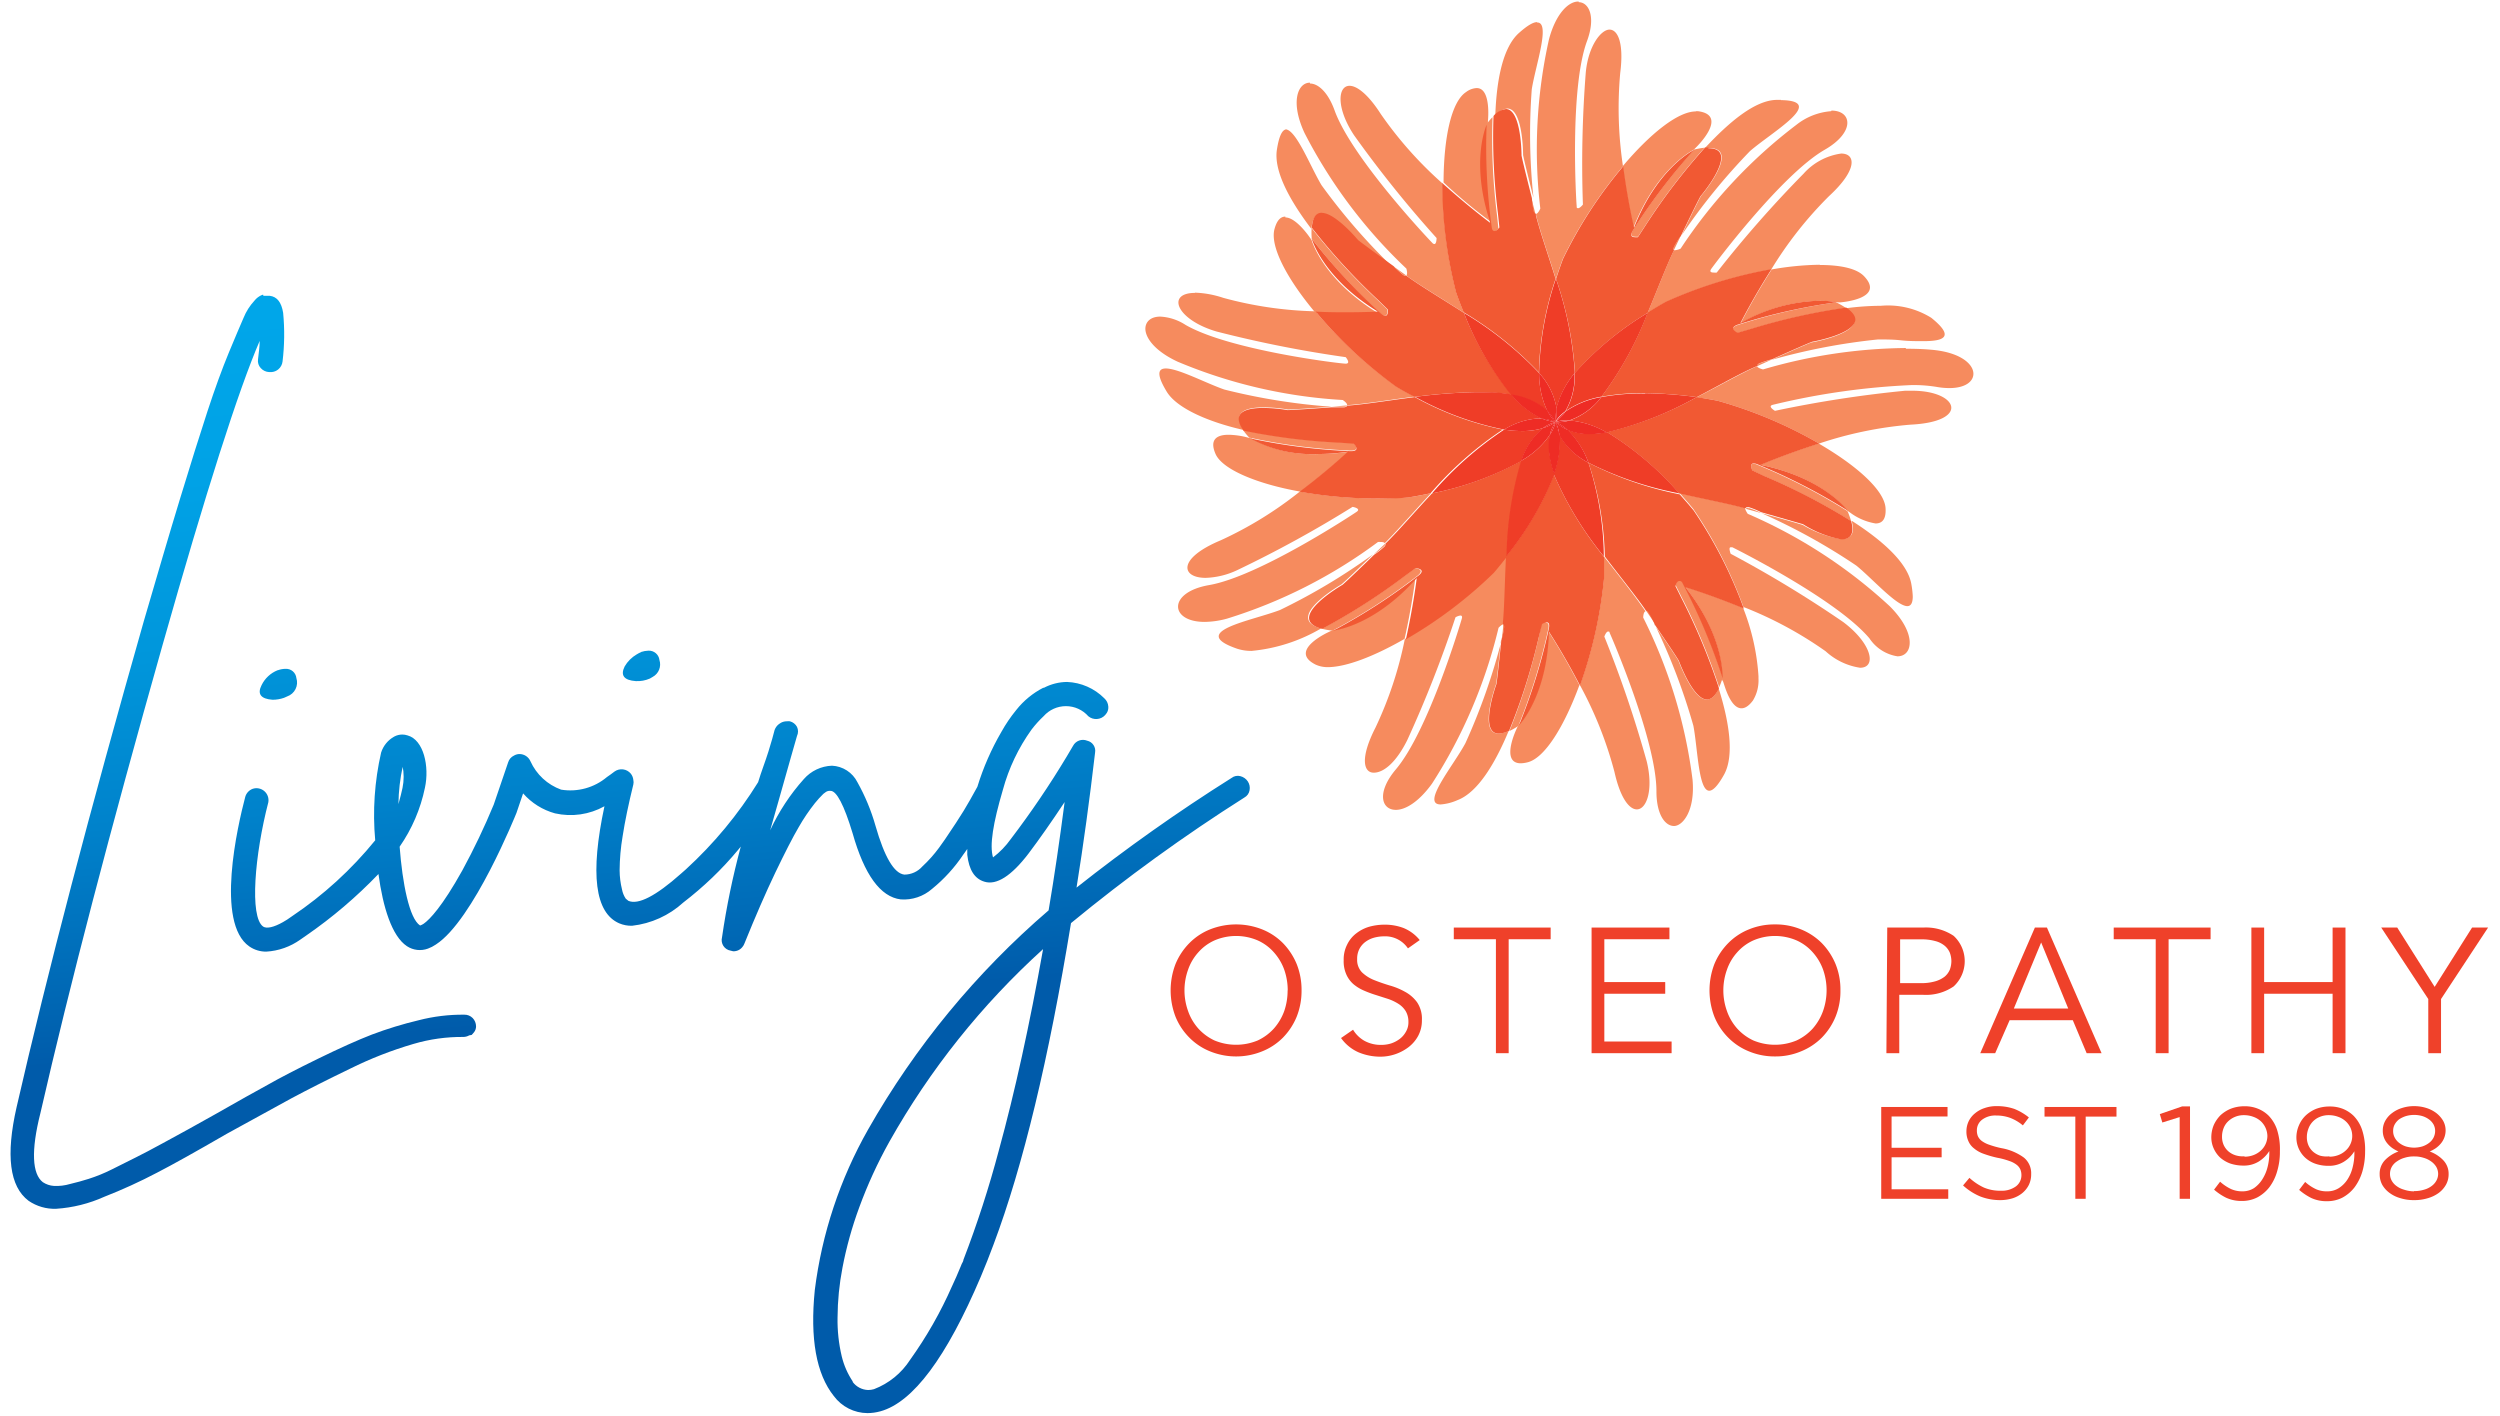 <svg xmlns="http://www.w3.org/2000/svg" xmlns:xlink="http://www.w3.org/1999/xlink" viewBox="0 0 207.75 117.66"><defs><style>.cls-1{fill:none;}.cls-2{clip-path:url(#clip-path);}.cls-3{fill:#f68b5e;}.cls-4{clip-path:url(#clip-path-3);}.cls-5{clip-path:url(#clip-path-4);}.cls-6{fill:#f15933;}.cls-7{clip-path:url(#clip-path-5);}.cls-8{fill:#ef3d27;}.cls-9{clip-path:url(#clip-path-7);}.cls-10{fill:#ee2c25;}.cls-11{clip-path:url(#clip-path-9);}.cls-12{clip-path:url(#clip-path-10);}.cls-13{fill:#ee2424;}.cls-14{clip-path:url(#clip-path-11);}.cls-15{clip-path:url(#clip-path-12);}.cls-16{clip-path:url(#clip-path-13);}.cls-17{clip-path:url(#clip-path-15);}.cls-18{fill:#ed2024;}.cls-19{clip-path:url(#clip-path-17);}.cls-20{clip-path:url(#clip-path-18);}.cls-21{fill:#ed1e24;}.cls-22{clip-path:url(#clip-path-19);}.cls-23{fill:url(#linear-gradient);}.cls-24{fill:#ef412a;}</style><clipPath id="clip-path"><polyline class="cls-1" points="119.88 35.08 143.03 35.08 143.03 0.13 119.88 0.13 119.88 35.08"/></clipPath><clipPath id="clip-path-3"><polyline class="cls-1" points="105.85 35.82 130.86 35.82 130.86 6.87 105.85 6.87 105.85 35.82"/></clipPath><clipPath id="clip-path-4"><polyline class="cls-1" points="105.85 35.82 130.86 35.82 130.86 6.87 105.85 6.87 105.85 35.82"/></clipPath><clipPath id="clip-path-5"><polyline class="cls-1" points="95.18 41.43 129.37 41.43 129.37 17.68 95.18 17.68 95.18 41.43"/></clipPath><clipPath id="clip-path-7"><polyline class="cls-1" points="97.95 55.47 129.63 55.47 129.63 32.59 97.95 32.59 97.95 55.47"/></clipPath><clipPath id="clip-path-9"><polyline class="cls-1" points="108.75 67.31 133.35 67.31 133.35 34.77 108.75 34.77 108.75 67.31"/></clipPath><clipPath id="clip-path-10"><polyline class="cls-1" points="108.75 67.31 133.34 67.31 133.34 34.77 108.75 34.77 108.75 67.31"/></clipPath><clipPath id="clip-path-11"><polyline class="cls-1" points="123.76 68.6 146.16 68.6 146.16 34.94 123.76 34.94 123.76 68.6"/></clipPath><clipPath id="clip-path-12"><polyline class="cls-1" points="123.76 68.6 146.16 68.6 146.16 34.94 123.76 34.94 123.76 68.6"/></clipPath><clipPath id="clip-path-13"><polyline class="cls-1" points="128.69 58.11 158.95 58.11 158.95 32.7 128.69 32.7 128.69 58.11"/></clipPath><clipPath id="clip-path-15"><polyline class="cls-1" points="129.26 44.82 164.02 44.82 164.02 21.98 129.26 21.98 129.26 44.82"/></clipPath><clipPath id="clip-path-17"><polyline class="cls-1" points="127.9 36.07 154.16 36.07 154.16 8.3 127.9 8.3 127.9 36.07"/></clipPath><clipPath id="clip-path-18"><polyline class="cls-1" points="127.9 36.07 154.16 36.07 154.16 8.3 127.9 8.3 127.9 36.07"/></clipPath><clipPath id="clip-path-19"><path class="cls-1" d="M70.87,114.81a6.48,6.48,0,0,1-.92-2.09,13,13,0,0,1-.35-3.23,22.56,22.56,0,0,1,.41-4.15,31.67,31.67,0,0,1,1.39-5,38,38,0,0,1,2.51-5.47,63.77,63.77,0,0,1,12.77-16Q85,88.33,83,95.61a88.38,88.38,0,0,1-2.94,9.08c0,.12-.09.23-.14.34l-.09.22c-.24.58-.47,1.12-.71,1.62A34.07,34.07,0,0,1,75.63,113a6.21,6.21,0,0,1-3,2.44,1.71,1.71,0,0,1-.49.07,1.67,1.67,0,0,1-1.29-.68M33.45,63.64a4.54,4.54,0,0,1,0,1.83c-.09.39-.19.84-.34,1.35a15.4,15.4,0,0,1,.37-3.18M86.7,57.15A6.88,6.88,0,0,0,84.45,59a12.41,12.41,0,0,0-1.23,1.81,21.7,21.7,0,0,0-2,4.57c-.43.79-.81,1.46-1.14,2s-.87,1.37-1.55,2.37c-.17.25-.33.47-.49.69A11,11,0,0,1,76.65,72a2,2,0,0,1-1.5.68c-.85-.1-1.65-1.45-2.4-4.07A16.78,16.78,0,0,0,71.25,65a2.49,2.49,0,0,0-2.11-1.37,3.26,3.26,0,0,0-2.34,1.11h0v0A17.18,17.18,0,0,0,64,69c.41-1.46,1-3.47,1.72-6.06l.51-1.78a.88.88,0,0,0,0-.76.94.94,0,0,0-.59-.46,1.26,1.26,0,0,0-.27,0,1,1,0,0,0-.47.12l-.17.11a1.07,1.07,0,0,0-.36.49c-.1.41-.27,1-.51,1.78S63.25,64.16,63,65a34.29,34.29,0,0,1-6,7.24l-.42.37c-2.08,1.85-3.54,2.6-4.36,2.25L52,74.68a2.06,2.06,0,0,1-.31-.76,6.81,6.81,0,0,1-.2-1.6,17.83,17.83,0,0,1,.25-2.83c.19-1.24.49-2.67.89-4.3a.81.81,0,0,0,0-.38,1,1,0,0,0-.21-.52,1,1,0,0,0-1.36-.17h0l0,0c-.21.16-.41.31-.62.45a4.73,4.73,0,0,1-3.81,1.05,4.46,4.46,0,0,1-2.55-2.36,1,1,0,0,0-.93-.6.94.94,0,0,0-.44.13.9.9,0,0,0-.48.55l-1.2,3.52a56.84,56.84,0,0,1-2.61,5.47c-1.67,3-2.71,4.08-3.21,4.43a1.18,1.18,0,0,1-.3.15c-.9-.58-1.47-3.51-1.7-6.55a13.29,13.29,0,0,0,2.1-4.89c.39-1.77-.1-4-1.45-4.36a1.36,1.36,0,0,0-.43-.07,1.41,1.41,0,0,0-.67.17,2.32,2.32,0,0,0-1.09,1.33,23.3,23.3,0,0,0-.49,7.29,31.55,31.55,0,0,1-6.9,6.3l-.42.29-.25.15-.1.06c-.76.43-1.35.56-1.64.37-1.15-.8-.7-6,.43-10.34A1,1,0,0,0,21,65.55a1,1,0,0,0-.62.67c-.64,2.42-2.49,10.48.34,12.43a2.42,2.42,0,0,0,1.41.43,5.41,5.41,0,0,0,2.83-1l.49-.34a38.94,38.94,0,0,0,6-5.11c.37,2.74,1.11,5.17,2.37,6a1.94,1.94,0,0,0,1.74.2,3,3,0,0,0,.66-.34c3.11-2,6.66-10.84,6.7-10.94l.55-1.62a5.45,5.45,0,0,0,2.65,1.66A5.81,5.81,0,0,0,50.23,67q-1.8,8.42,1.23,9.73a2.56,2.56,0,0,0,1.07.2A7.56,7.56,0,0,0,56.78,75a29.58,29.58,0,0,0,2.4-2.06,28,28,0,0,0,2.16-2.32l.22-.27A64.52,64.52,0,0,0,60,77.89.89.89,0,0,0,60.72,79l.2.05a.92.92,0,0,0,.77-.35.92.92,0,0,0,.17-.29q1.38-3.41,2.57-5.9c.8-1.66,1.44-2.92,1.94-3.77a15.73,15.73,0,0,1,1.35-2,8.9,8.9,0,0,1,.7-.77l.16-.12a.58.58,0,0,1,.44-.13c.5,0,1.12,1.17,1.83,3.52q1.47,5.19,4,5.5a3.56,3.56,0,0,0,2.6-.87A12.92,12.92,0,0,0,80.06,71l0,0h0l.11-.15c.07-.09.13-.19.21-.3,0,.17,0,.33,0,.48.14,1.26.61,2,1.43,2.24,1,.31,2.24-.48,3.66-2.34q1.38-1.83,3-4.28c-.41,3.15-.85,6.17-1.33,9a68.84,68.84,0,0,0-15,18.21v0a36.17,36.17,0,0,0-4.43,13.34q-.61,6.06,1.58,8.81a3.51,3.51,0,0,0,2.8,1.42,4.12,4.12,0,0,0,1.07-.15q4.07-1.12,8.35-11.2c.36-.85.71-1.74,1.06-2.68Q86.23,93.65,89,76.71a144,144,0,0,1,14.4-10.43.85.85,0,0,0,.44-.61h0v0a1,1,0,0,0-.15-.74,1.06,1.06,0,0,0-.61-.43.83.83,0,0,0-.74.15,146.43,146.43,0,0,0-12.88,9.11Q90.32,68.4,91,62.55a.86.86,0,0,0-.66-1,.93.93,0,0,0-1.17.43v0h0l-.52.88A75.06,75.06,0,0,1,84,69.72a7,7,0,0,1-1.48,1.53c-.3-1,0-2.83.82-5.62a15.59,15.59,0,0,1,2.38-5,9.08,9.08,0,0,1,1-1.11,2.48,2.48,0,0,1,3.72,0,1,1,0,0,0,.71.23,1,1,0,0,0,.69-.33l.13-.17a.85.85,0,0,0,.13-.54,1,1,0,0,0-.33-.68,4.63,4.63,0,0,0-3.1-1.36,4.22,4.22,0,0,0-1.93.49M23.06,55.7h0a2.53,2.53,0,0,0-1.32,1.23c-.38.74-.07,1.15.91,1.22a2.87,2.87,0,0,0,.95-.16l.27-.12a1.22,1.22,0,0,0,.76-1.52.86.86,0,0,0-.9-.77,1.89,1.89,0,0,0-.62.11M53.3,54.18a2.38,2.38,0,0,0-.39.2,2.75,2.75,0,0,0-1,1c-.37.74-.06,1.15.92,1.22A2.58,2.58,0,0,0,54,56.39l.24-.14a1.18,1.18,0,0,0,.56-1.4.88.88,0,0,0-.91-.78,2.2,2.2,0,0,0-.62.11M21.88,24.5H21.8a1.54,1.54,0,0,0-.66.49,4.7,4.7,0,0,0-.9,1.42c-.28.65-.7,1.62-1.24,2.93s-1.13,2.92-1.76,4.84-1.39,4.35-2.29,7.3-1.89,6.34-3,10.14Q5.21,75.29,1.38,92c-.91,4-.59,6.6,1,7.79a3.81,3.81,0,0,0,2.29.66,11.57,11.57,0,0,0,4-1,43.4,43.4,0,0,0,4.38-2q1.94-1,5.81-3.24l5.34-2.93c1.29-.69,2.92-1.52,4.89-2.47a32.07,32.07,0,0,1,5.27-2.06,14.2,14.2,0,0,1,4.15-.58,1,1,0,0,0,.48-.13L39.2,86l.2-.23a.79.79,0,0,0,.16-.48,1,1,0,0,0-.28-.69.94.94,0,0,0-.69-.28,14.57,14.57,0,0,0-3.79.46,32,32,0,0,0-3.89,1.19q-1.78.69-4.46,2t-4.17,2.16c-1,.54-2.45,1.36-4.35,2.44l-2.24,1.25L13.53,95c-.94.51-1.67.9-2.22,1.17l-2,1a13.39,13.39,0,0,1-1.93.79c-.51.16-1,.3-1.56.43a4,4,0,0,1-1.34.16,1.89,1.89,0,0,1-.92-.31c-.88-.68-1-2.59-.2-5.75Q7,76.59,13.5,53.63q5.43-19.16,8.08-25.3c0,.48-.08,1-.14,1.54a.87.87,0,0,0,.23.72,1,1,0,0,0,.69.33h.21a1,1,0,0,0,.55-.22,1,1,0,0,0,.36-.66A18.71,18.71,0,0,0,23.53,26c-.14-.88-.51-1.35-1.12-1.42a3.73,3.73,0,0,0-.41,0h-.12"/></clipPath><linearGradient id="linear-gradient" x1="-285.64" y1="160.41" x2="-284.64" y2="160.41" gradientTransform="matrix(0, -97.05, 97.05, 0, -15514.48, -27601.13)" gradientUnits="userSpaceOnUse"><stop offset="0" stop-color="#005baa"/><stop offset="0.37" stop-color="#005baa"/><stop offset="0.42" stop-color="#0066b3"/><stop offset="0.57" stop-color="#0082cb"/><stop offset="0.71" stop-color="#0096db"/><stop offset="0.86" stop-color="#00a2e6"/><stop offset="1" stop-color="#00a6e9"/></linearGradient></defs><g id="Layer_2" data-name="Layer 2"><g class="cls-2"><g class="cls-2"><path class="cls-3" d="M139.7,19.54a7,7,0,0,0-.58.93c-.07.15-.05.24,0,.28.21-.45.41-.85.58-1.21m2-7.27a6.25,6.25,0,0,0-.83.14l-.07,0a48.27,48.27,0,0,0-5.06,6.65c-.33.51-.11.61.11.61a1,1,0,0,0,.27,0l.65-1a51.43,51.43,0,0,1,4.93-6.45m-19-4.9a1.58,1.58,0,0,0-.87.33c-1.23.81-1.85,3.8-1.87,7.43v.08c2.13,2,4,3.32,4,3.32-1.58-4.74-.51-7.7-.31-8.17a2.64,2.64,0,0,1,0-.29s.28-2.7-.93-2.7m5-5.48c-.3,0-.77.26-1.46.87-1.39,1.2-1.9,4-2,6.88a1.55,1.55,0,0,1,1-.57c1.32,0,1.31,3.87,1.31,3.87s.08.47.86,3.53a49.8,49.8,0,0,1-.14-9c.32-2,1.57-5.55.46-5.55M131.19.13h-.05c-.8,0-1.85,1-2.42,3.14A41.87,41.87,0,0,0,128,17.33s-.18.43-.35.44l0,.12c.34,1.35,1,3.24,1.64,5.29.33-1,.58-1.67.58-1.67a36.86,36.86,0,0,1,5-7.69,32.48,32.48,0,0,1-.23-7.75c.32-2.5-.2-3.61-.89-3.61S132,3.78,131.78,6A96.9,96.9,0,0,0,131.54,17s-.24.3-.39.3-.12-.06-.13-.2c-.05-.5-.58-9.74.85-13.66.75-2,.2-3.24-.68-3.26"/></g></g><g class="cls-4"><g class="cls-5"><path class="cls-3" d="M106.81,18c-.35,0-.68.25-.89,1-.42,1.42,1,4.14,3.4,7,.94,0,1.82.06,2.57.06,1.56,0,2.59-.06,2.59-.06-4.25-2.61-5.34-5.57-5.49-6.06l-.17-.24s-1.11-1.63-2-1.63m20.47-1.49a8.53,8.53,0,0,0,.15,1.08c0,.16.11.22.18.22h0l-.33-1.3m-20.37-5.83c-.34,0-.62.47-.81,1.69-.28,1.81,1.13,4.3,2.87,6.59.07-.9.39-1.23.82-1.24h0c1.16,0,3,2.26,3,2.26s.37.31,2.94,2.16a51.15,51.15,0,0,1-5.92-6.82c-.94-1.57-2.12-4.64-3-4.64m17.19-1a8.36,8.36,0,0,0-.55.65.31.31,0,0,0,0,.07,48.24,48.24,0,0,0,.4,8.35c0,.38.15.49.27.49s.39-.3.39-.3l-.12-1.14a51.2,51.2,0,0,1-.37-8.12M108.85,6.87c-1,0-1.65,1.6-.44,4.19a41.73,41.73,0,0,0,8.46,11.26s.13.44,0,.56L117,23c1.13.8,2.85,1.83,4.66,3-.41-1-.63-1.65-.63-1.65a36.73,36.73,0,0,1-1.14-8.88v-.21a32.08,32.08,0,0,1-5.15-5.79c-1.07-1.67-2-2.34-2.59-2.34-1,0-1.12,1.87.38,4.12a96.82,96.82,0,0,0,6.85,8.53s0,.5-.18.5a.24.24,0,0,1-.17-.09c-.35-.35-6.7-7.09-8.12-11-.56-1.56-1.39-2.25-2.05-2.25"/><path class="cls-6" d="M125.11,9.07a1.55,1.55,0,0,0-1,.57,51.2,51.2,0,0,0,.37,8.12l.12,1.14s-.21.3-.39.3-.23-.11-.27-.49a48.24,48.24,0,0,1-.4-8.35c-.2.47-1.27,3.43.31,8.17,0,0-1.83-1.36-4-3.32v.21A36.73,36.73,0,0,0,121,24.3s.22.66.63,1.65a29.15,29.15,0,0,1,6.25,5,26.14,26.14,0,0,1,1.39-7.78c-.64-2.05-1.3-3.94-1.64-5.29l0-.12h0c-.07,0-.13-.06-.18-.22a8.53,8.53,0,0,1-.15-1.08c-.78-3.06-.86-3.53-.86-3.53s0-3.87-1.31-3.87"/></g></g><g class="cls-7"><g class="cls-7"><path class="cls-3" d="M99.31,24.34c-2.43,0-1.55,2.23,1.79,3.21a98.3,98.3,0,0,0,10.73,2.13s.46.54,0,.54h0c-.5,0-9.69-1.13-13.31-3.22a4.26,4.26,0,0,0-2.1-.69c-.78,0-1.23.41-1.24,1v0c0,.78.81,1.88,2.69,2.75a41.51,41.51,0,0,0,13.71,3.18s.39.25.36.42h.14c1.38-.1,3.36-.43,5.49-.7-.95-.49-1.54-.86-1.54-.86a37,37,0,0,1-6.71-6.23,31.72,31.72,0,0,1-7.67-1.12,8.29,8.29,0,0,0-2.34-.43M115.8,22.1a7.22,7.22,0,0,0,.8.73.37.37,0,0,0,.2.08.11.11,0,0,0,.08,0l-1.08-.78M109,18.92a5.85,5.85,0,0,0,0,.84.23.23,0,0,0,0,.07A48.46,48.46,0,0,0,114.67,26c.19.18.32.24.41.24.27,0,.21-.52.21-.52l-.82-.8a51.76,51.76,0,0,1-5.5-6"/><path class="cls-6" d="M109.83,17.68h0c-.43,0-.75.34-.82,1.24a51.76,51.76,0,0,0,5.5,6l.82.8s.06.52-.21.52c-.09,0-.22-.06-.41-.24A48.46,48.46,0,0,1,109,19.83c.15.49,1.24,3.45,5.49,6.06,0,0-1,.06-2.59.06-.75,0-1.63,0-2.57-.06A37,37,0,0,0,116,32.12s.59.37,1.54.86a45.72,45.72,0,0,1,5.06-.39H123a16.65,16.65,0,0,1,2.62.21A25.6,25.6,0,0,1,121.65,26c-1.81-1.16-3.53-2.19-4.66-3l-.11-.08a.11.11,0,0,1-.08,0,.37.37,0,0,1-.2-.08,7.22,7.22,0,0,1-.8-.73c-2.57-1.85-2.94-2.16-2.94-2.16s-1.87-2.24-3-2.26"/><path class="cls-8" d="M121.65,26a25.6,25.6,0,0,0,3.94,6.85,5.77,5.77,0,0,1,3,1.31A7.23,7.23,0,0,1,127.9,31a29.15,29.15,0,0,0-6.25-5"/><path class="cls-3" d="M102.09,36.13c-.85,0-1.64.3-1.08,1.59s3.46,2.5,7.08,3.14c2.3-1.76,4-3.32,4-3.32a16.92,16.92,0,0,1-2.54.19,10.6,10.6,0,0,1-5.57-1.3l-.29-.07a6.55,6.55,0,0,0-1.56-.23m-5.25-5.51c-.65,0-.8.48.07,1.92s3.63,2.57,6.43,3.2c-1.11-1.56.28-1.89,1.65-1.89a12.73,12.73,0,0,1,2,.18h0s.59,0,3.63-.23a51.44,51.44,0,0,1-8.92-1.43c-1.48-.51-3.81-1.75-4.86-1.75"/></g></g><g class="cls-9"><g class="cls-9"><path class="cls-3" d="M117.67,48c-3.3,3.72-6.38,4.29-6.92,4.36l-.27.13s-3.51,1.56-1.15,2.74a2.37,2.37,0,0,0,1,.21c1.54,0,3.89-.91,6.39-2.35.63-2.82.9-5.09.9-5.09m-3.51-1.94a50.73,50.73,0,0,1-7.74,4.63c-2.38.91-7.71,1.79-3.56,3.22a3.78,3.78,0,0,0,1.2.18,14,14,0,0,0,5.78-1.87c-3.2-.84,1.69-3.66,1.69-3.66s.37-.3,2.63-2.5m-6.07-5.23a31.56,31.56,0,0,1-6.6,4.07c-3.63,1.52-3.29,3.12-1.25,3.12a6.61,6.61,0,0,0,2.62-.64,97.45,97.45,0,0,0,9.59-5.26s.75.13.34.41-8.14,5.37-12.26,6.09c-3.47.6-3.29,3.06-.38,3.06a7.24,7.24,0,0,0,1.86-.27,41.58,41.58,0,0,0,12.55-6.37,1,1,0,0,1,.2,0c.14,0,.3,0,.36.1l.09-.09c1-1,2.3-2.5,3.76-4.07-1,.23-1.74.33-1.74.33-.83.07-1.68.1-2.54.11h-.28a36.76,36.76,0,0,1-6.32-.57m-4.75-5.12a5.43,5.43,0,0,0,.54.65l.06,0a49,49,0,0,0,8.3,1.06h.09c.85,0,.21-.62.21-.62l-1.15-.08a51.83,51.83,0,0,1-8-1m8.6-2.05-1.32.11c.41,0,.73,0,.92,0h.16c.17,0,.24-.08.24-.15"/><path class="cls-6" d="M117.57,33c-2.13.27-4.11.6-5.49.7h-.14c0,.07-.07.12-.24.15h-.16c-.19,0-.51,0-.92,0-3,.22-3.6.23-3.63.23h0a12.73,12.73,0,0,0-2-.18c-1.37,0-2.76.33-1.65,1.89a51.83,51.83,0,0,0,8,1l1.15.08s.64.62-.21.62h-.09a49,49,0,0,1-8.3-1.06,10.6,10.6,0,0,0,5.57,1.3,16.92,16.92,0,0,0,2.54-.19s-1.66,1.56-4,3.32a36.76,36.76,0,0,0,6.32.57h.28c.86,0,1.71,0,2.54-.11,0,0,.69-.1,1.74-.33a29.15,29.15,0,0,1,6-5.29A25.69,25.69,0,0,1,117.57,33"/><path class="cls-8" d="M123,32.59h-.34a45.72,45.72,0,0,0-5.06.39A25.69,25.69,0,0,0,125,35.7a6.08,6.08,0,0,1,2.88-.93h.26a7.07,7.07,0,0,1-2.54-2,16.65,16.65,0,0,0-2.62-.21"/><path class="cls-10" d="M125.59,32.8a7.07,7.07,0,0,0,2.54,2,3.1,3.1,0,0,1,1.14.29h0a3.67,3.67,0,0,1-.69-1,5.77,5.77,0,0,0-3-1.31"/></g></g><g class="cls-11"><g class="cls-12"><path class="cls-3" d="M117.61,47.2l-.93.68a51.92,51.92,0,0,1-6.84,4.37,6.61,6.61,0,0,0,.83.15h.08a49.32,49.32,0,0,0,7-4.52c.79-.6-.17-.67-.17-.67m7.58-1c-.66.85-1.12,1.38-1.12,1.38a36.8,36.8,0,0,1-7.3,5.52,31.65,31.65,0,0,1-2.44,7.36c-1.29,2.52-1,3.74-.14,3.74s1.9-.92,2.79-2.72a98.63,98.63,0,0,0,4-10.19,1.09,1.09,0,0,1,.41-.15c.1,0,.17.06.12.24-.13.48-2.79,9.35-5.48,12.54-1.62,1.92-1.22,3.37,0,3.37.77,0,1.88-.63,3-2.18a41.94,41.94,0,0,0,5.53-12.95s.27-.3.44-.3h0l0-.14c.13-1.38.15-3.38.26-5.53m-10.07-1.07-1,.94a6.76,6.76,0,0,0,.86-.68c.12-.12.13-.21.1-.26"/><path class="cls-6" d="M126.4,38.3A25.81,25.81,0,0,1,119,41c-1.46,1.57-2.77,3.09-3.76,4.07l-.09.09c0,.05,0,.14-.1.26a6.76,6.76,0,0,1-.86.68c-2.26,2.2-2.63,2.5-2.63,2.5s-4.89,2.82-1.69,3.66a51.92,51.92,0,0,0,6.84-4.37l.93-.68s1,.07.17.67a49.32,49.32,0,0,1-7,4.52c.54-.07,3.62-.64,6.92-4.36,0,0-.27,2.27-.9,5.09a36.8,36.8,0,0,0,7.3-5.52s.46-.53,1.12-1.38a29.3,29.3,0,0,1,1.21-7.92"/><path class="cls-8" d="M128.21,35.58a5.72,5.72,0,0,1-1.74.24A9.52,9.52,0,0,1,125,35.7,29.15,29.15,0,0,0,119,41a25.81,25.81,0,0,0,7.43-2.69,5.75,5.75,0,0,1,1.81-2.72"/><path class="cls-10" d="M127.93,34.77h-.06a6.08,6.08,0,0,0-2.88.93,9.52,9.52,0,0,0,1.48.12,5.72,5.72,0,0,0,1.74-.24,3.15,3.15,0,0,1,1.06-.51h0a4.16,4.16,0,0,1-1.14-.29h-.2"/><path class="cls-13" d="M128.13,34.78a4.16,4.16,0,0,0,1.14.29h0a3.1,3.1,0,0,0-1.14-.29"/><path class="cls-3" d="M124.78,53.22a51.58,51.58,0,0,1-3,8.53c-1,1.88-3.72,5.1-2.06,5.1a4.22,4.22,0,0,0,1.4-.36c1.71-.65,3.16-3.12,4.26-5.77a2,2,0,0,1-.86.24c-1.7,0-.19-4.13-.19-4.13s.08-.46.4-3.61m3.94-.76c-.14,5-2.15,7.41-2.5,7.79l-.12.27s-1.42,2.91.33,2.91a2.51,2.51,0,0,0,.55-.08c1.44-.34,3.06-3,4.32-6.42-1.33-2.57-2.58-4.47-2.58-4.47"/></g></g><g class="cls-14"><g class="cls-15"><path class="cls-3" d="M124.91,51.89c0,.49-.09.93-.13,1.33a7.48,7.48,0,0,0,.23-1.07c0-.17,0-.24-.1-.26m12.6,0a51.59,51.59,0,0,1,3.21,8.42c.36,1.88.42,5.4,1.32,5.4.3,0,.7-.39,1.23-1.34.88-1.6.41-4.43-.45-7.17-.3.67-.64.93-1,.93-1.17,0-2.34-3.23-2.34-3.23s-.23-.41-2-3m-9-.18a.92.92,0,0,0-.4.16L127.86,53a50.79,50.79,0,0,1-2.43,7.75,6,6,0,0,0,.74-.42l0,0a48.93,48.93,0,0,0,2.48-8c.1-.45,0-.57-.16-.57M140,48.74c3.09,3.91,3.11,7,3.09,7.57,0,.1,0,.2.08.29s.56,2.26,1.55,2.26c.28,0,.6-.18.95-.65a3.2,3.2,0,0,0,.46-1.83v-.19a18.68,18.68,0,0,0-1.28-5.68c-2.67-1.11-4.85-1.77-4.85-1.77m-6.71-2.5c0,.46,0,.85,0,1.14v.42c0,.13,0,.2,0,.2a37,37,0,0,1-2,8.93,32.1,32.1,0,0,1,2.87,7.21c.49,2.2,1.24,3.12,1.86,3.12.82,0,1.4-1.64.82-4a97.86,97.86,0,0,0-3.52-10.36s.15-.42.31-.42.1.05.15.15c.21.45,3.88,9,3.87,13.13,0,1.93.72,2.88,1.46,2.88s1.77-1.3,1.54-3.85a41.53,41.53,0,0,0-4.1-13.47s0-.46.19-.52l-.08-.12c-.79-1.14-2-2.69-3.35-4.4"/><path class="cls-6" d="M129.15,39.39a25.82,25.82,0,0,1-4,6.83c-.11,2.15-.13,4.15-.26,5.53l0,.14c.07,0,.11.09.1.26a7.48,7.48,0,0,1-.23,1.07c-.32,3.15-.4,3.61-.4,3.61s-1.51,4.13.19,4.13a2,2,0,0,0,.86-.24A50.79,50.79,0,0,0,127.86,53l.28-1.12a.92.92,0,0,1,.4-.16c.15,0,.26.12.16.57a48.93,48.93,0,0,1-2.48,8c.35-.38,2.36-2.8,2.5-7.79,0,0,1.25,1.9,2.58,4.47a37,37,0,0,0,2-8.93s0-.07,0-.2v-.42c0-.29,0-.68,0-1.14a28.87,28.87,0,0,1-4.17-6.85"/><path class="cls-8" d="M128.79,36.14a7.1,7.1,0,0,1-2.39,2.16,29.3,29.3,0,0,0-1.21,7.92,25.82,25.82,0,0,0,4-6.83,7.17,7.17,0,0,1-.46-2.26V37a3.47,3.47,0,0,1,.1-.85"/><path class="cls-10" d="M129.27,35.07a4,4,0,0,1-1.06.51,5.75,5.75,0,0,0-1.81,2.72,7.1,7.1,0,0,0,2.39-2.16,3.12,3.12,0,0,1,.48-1.07h0"/><path class="cls-13" d="M129.27,35.07a3.15,3.15,0,0,0-1.06.51,4,4,0,0,0,1.06-.51h0"/></g></g><g class="cls-16"><g class="cls-16"><path class="cls-3" d="M136.79,50.75h0l.76,1.11a8,8,0,0,0-.52-1c-.08-.1-.15-.14-.2-.14m2.73-2.53c-.21,0-.32.43-.32.43l.5,1a51.3,51.3,0,0,1,3.12,7.49,5.36,5.36,0,0,0,.29-.79.2.2,0,0,0,0-.08,49.75,49.75,0,0,0-3.23-7.71c-.15-.28-.27-.38-.37-.38m0-7.2c.72.8,1.16,1.34,1.16,1.34a37,37,0,0,1,4.17,8.15,32.07,32.07,0,0,1,6.83,3.68,5.43,5.43,0,0,0,2.86,1.37c1.4,0,1-2-1.4-3.8a96.89,96.89,0,0,0-9.35-5.67s-.21-.54,0-.54l.14,0c.45.22,8.72,4.38,11.4,7.58a3.42,3.42,0,0,0,2.32,1.48c1.29,0,1.63-1.89-.64-4.16a41.64,41.64,0,0,0-11.8-7.68s-.27-.37-.2-.52l-.13,0c-1.34-.37-3.31-.74-5.4-1.22"/><path class="cls-6" d="M132,38.45a26.09,26.09,0,0,1,1.36,7.79c1.3,1.71,2.56,3.26,3.35,4.4l.08.12h0c.05,0,.12,0,.2.14a8,8,0,0,1,.52,1c1.77,2.6,2,3,2,3s1.17,3.23,2.34,3.23c.33,0,.67-.26,1-.93a51.3,51.3,0,0,0-3.12-7.49l-.5-1s.11-.43.32-.43.22.1.37.38a49.75,49.75,0,0,1,3.23,7.71c0-.52,0-3.66-3.09-7.57,0,0,2.18.66,4.85,1.77a37,37,0,0,0-4.17-8.15s-.44-.54-1.16-1.34A28.7,28.7,0,0,1,132,38.45"/><path class="cls-8" d="M129.59,36.2a4,4,0,0,1,0,.6v.06a7.89,7.89,0,0,1-.48,2.53,28.87,28.87,0,0,0,4.17,6.85A26.09,26.09,0,0,0,132,38.45a5.75,5.75,0,0,1-2.37-2.25"/><path class="cls-10" d="M129.27,35.07a3.55,3.55,0,0,1-.48,1.07,3.47,3.47,0,0,0-.1.85v.14a7.17,7.17,0,0,0,.46,2.26,7.89,7.89,0,0,0,.48-2.53V36.8a4,4,0,0,0,0-.6,3.34,3.34,0,0,1-.32-1.13"/><path class="cls-13" d="M129.27,35.07a3.12,3.12,0,0,0-.48,1.07,3.55,3.55,0,0,0,.48-1.07h0"/><path class="cls-3" d="M146.37,42.64A50.67,50.67,0,0,1,154.26,47c1.34,1.09,3.35,3.37,4.24,3.37.27,0,.44-.22.45-.76v-.07a7.62,7.62,0,0,0-.13-1.07c-.36-1.8-2.53-3.65-4.95-5.2.31,1.13-.11,1.51-.78,1.52H153a9,9,0,0,1-3.18-1.16s-.45-.16-3.49-1m4.79-5.78c-2.76.87-4.86,1.77-4.86,1.77,4.88,1,6.91,3.39,7.24,3.81l.25.17a4.86,4.86,0,0,0,2.11.9c.51,0,.89-.3.83-1.27-.09-1.48-2.39-3.54-5.57-5.38"/></g></g><g class="cls-17"><g class="cls-17"><path class="cls-3" d="M158.39,28.92a43.32,43.32,0,0,0-11.88,1.78s-.45-.1-.49-.27l-.12.05c-1.27.58-3,1.56-4.92,2.54,1.06.14,1.74.28,1.74.28a36.65,36.65,0,0,1,8.44,3.56,32.24,32.24,0,0,1,7.59-1.57c5-.24,4-2.82.16-2.82l-.6,0a98.55,98.55,0,0,0-10.81,1.67s-.66-.38-.18-.5A59.87,59.87,0,0,1,158.85,32a11.83,11.83,0,0,1,2.07.15,6.09,6.09,0,0,0,1.07.1c1.33,0,2-.55,2-1.19v0c0-.83-1.14-1.81-3.54-2-.66-.06-1.37-.08-2.09-.08m-2-3.57a23.14,23.14,0,0,0-3,.21c.52.36.74.69.75,1v0c0,1.22-3.59,1.84-3.59,1.84s-.45.16-3.32,1.45a51.24,51.24,0,0,1,8.85-1.7h.15c.52,0,1.14,0,1.77.07s1.27.07,1.84.07c1.68,0,2.69-.32.68-1.94a6.8,6.8,0,0,0-4.18-1M151.23,22a24.71,24.71,0,0,0-4,.39c-1.56,2.44-2.58,4.48-2.58,4.48A13.86,13.86,0,0,1,151.18,25a6.75,6.75,0,0,1,1.42.13,1.53,1.53,0,0,1,.3,0s3.83-.27,2-2.18c-.61-.64-1.94-.93-3.69-.93"/><polyline class="cls-13" points="129.27 35.07 129.27 35.07 129.27 35.07 129.27 35.07 129.27 35.07 129.27 35.07 129.27 35.07"/><polyline class="cls-13" points="129.27 35.07 129.27 35.07 129.27 35.07 129.27 35.07 129.27 35.07"/><polyline class="cls-18" points="129.27 35.07 129.27 35.07 129.27 35.07 129.27 35.07 129.27 35.07"/><polyline class="cls-13" points="129.27 35.07 129.27 35.07 129.27 35.07 129.27 35.07"/><polyline class="cls-18" points="129.27 35.07 129.27 35.07 129.27 35.07 129.27 35.07 129.27 35.07"/><path class="cls-3" d="M145.23,42.21a.16.16,0,0,0-.15.07l1.29.36a6.71,6.71,0,0,0-1-.41l-.13,0m.5-3.7c-.4,0-.12.58-.12.58l1,.47a50.84,50.84,0,0,1,7.21,3.74,7.11,7.11,0,0,0-.28-.8l-.05-.06a49.07,49.07,0,0,0-7.44-3.83,1,1,0,0,0-.37-.1"/><path class="cls-6" d="M141,33a29,29,0,0,1-7.47,2.91,25.86,25.86,0,0,1,6,5.09c2.09.48,4.06.85,5.4,1.22l.13,0a.16.16,0,0,1,.15-.07l.13,0a6.71,6.71,0,0,1,1,.41c3,.86,3.49,1,3.49,1A9,9,0,0,0,153,44.82h.05c.67,0,1.09-.39.78-1.52a50.84,50.84,0,0,0-7.21-3.74l-1-.47s-.28-.58.12-.58a1,1,0,0,1,.37.1,49.07,49.07,0,0,1,7.44,3.83c-.33-.42-2.36-2.81-7.24-3.81,0,0,2.1-.9,4.86-1.77a36.65,36.65,0,0,0-8.44-3.56S142,33.16,141,33"/><path class="cls-8" d="M130.25,35.73A7.2,7.2,0,0,1,132,38.45,28.7,28.7,0,0,0,139.55,41a25.86,25.86,0,0,0-6-5.09,8.15,8.15,0,0,1-1.44.14,4.61,4.61,0,0,1-1.82-.34"/><path class="cls-10" d="M129.27,35.07h0a3.59,3.59,0,0,1,.32,1.13A5.75,5.75,0,0,0,132,38.45a7.2,7.2,0,0,0-1.71-2.72,3.38,3.38,0,0,1-1-.66"/><polyline class="cls-13" points="129.27 35.07 129.27 35.07 129.27 35.07 129.27 35.07"/><path class="cls-13" d="M129.27,35.07h0a3.34,3.34,0,0,0,.32,1.13,3.59,3.59,0,0,0-.32-1.13"/><polyline class="cls-18" points="129.27 35.07 129.27 35.07 129.27 35.07 129.27 35.07 129.27 35.07 129.27 35.07 129.27 35.07 129.27 35.07 129.27 35.07 129.27 35.07 129.27 35.07"/></g></g><g class="cls-19"><g class="cls-20"><path class="cls-3" d="M147.25,29.87a8.44,8.44,0,0,0-1.05.34c-.15.08-.2.15-.18.22l1.23-.56m5.35-4.75A49.08,49.08,0,0,0,144.44,27c-.94.3-.06.69-.06.69l1.1-.32a51.58,51.58,0,0,1,7.93-1.77,6.43,6.43,0,0,0-.73-.43h-.08M140.92,9.26c-1.49,0-3.81,1.87-6.08,4.56.37,2.87.9,5.09.9,5.09,1.83-4.63,4.54-6.22,5-6.46l.21-.21s2.76-2.67.14-3h-.18m11.26,0a5.28,5.28,0,0,0-2.9,1.14,41.68,41.68,0,0,0-9.61,10.28,1.36,1.36,0,0,1-.44.13.2.2,0,0,1-.11,0l-.06.12c-.6,1.25-1.3,3.12-2.14,5.1.91-.57,1.52-.9,1.52-.9a37.27,37.27,0,0,1,8.75-2.7A32,32,0,0,1,152,16.29c2.39-2.2,2.21-3.53,1-3.53a5.14,5.14,0,0,0-3.12,1.67,96.58,96.58,0,0,0-7.22,8.22,1.17,1.17,0,0,1-.25,0c-.19,0-.38-.05-.21-.3s5.82-7.83,9.44-9.91c2.54-1.46,2.27-3.25.55-3.25M148,8.3h-.32c-1.83,0-4,1.86-6,4H142c.78,0,1.07.32,1.07.79v0c0,1.18-1.72,3.2-1.72,3.2s-.24.41-1.61,3.26a51.72,51.72,0,0,1,5.69-7c1.88-1.62,6.4-4.18,2.56-4.23"/><path class="cls-6" d="M142,12.26h-.31a51.43,51.43,0,0,0-4.93,6.45l-.65,1a1,1,0,0,1-.27,0c-.22,0-.44-.1-.11-.61a48.27,48.27,0,0,1,5.06-6.65c-.47.24-3.18,1.83-5,6.46,0,0-.53-2.22-.9-5.09a36.86,36.86,0,0,0-5,7.69s-.25.65-.58,1.67a29.66,29.66,0,0,1,1.57,7.74V31A26,26,0,0,1,136.92,26c.84-2,1.54-3.85,2.14-5.1l.06-.12c-.05,0-.07-.13,0-.28a7,7,0,0,1,.58-.93c1.37-2.85,1.61-3.26,1.61-3.26s1.71-2,1.72-3.2v0c0-.47-.29-.79-1.07-.79"/><path class="cls-8" d="M129.29,23.18A26.14,26.14,0,0,0,127.9,31a5.74,5.74,0,0,1,1.45,2.93A7.26,7.26,0,0,1,130.86,31v-.12a29.66,29.66,0,0,0-1.57-7.74"/><path class="cls-10" d="M127.9,31a7.23,7.23,0,0,0,.68,3.15,3.18,3.18,0,0,1,.69,1,2,2,0,0,1,0-.25v-.15a4.15,4.15,0,0,1,.09-.78A5.74,5.74,0,0,0,127.9,31"/><path class="cls-13" d="M128.58,34.11a3.67,3.67,0,0,0,.69,1h0a3.27,3.27,0,0,0-.69-1"/><path class="cls-6" d="M147.19,22.37a37.27,37.27,0,0,0-8.75,2.7s-.61.33-1.52.9a28.64,28.64,0,0,1-3.85,7,18.61,18.61,0,0,1,3.37-.3h.26A34.49,34.49,0,0,1,141,33c1.91-1,3.65-2,4.92-2.54l.12-.05c0-.07,0-.14.18-.22a8.44,8.44,0,0,1,1.05-.34c2.87-1.29,3.32-1.45,3.32-1.45s3.55-.62,3.59-1.84v0c0-.3-.23-.63-.75-1a51.58,51.58,0,0,0-7.93,1.77l-1.1.32s-.88-.39.06-.69a49.08,49.08,0,0,1,8.16-1.84,6.75,6.75,0,0,0-1.42-.13,13.86,13.86,0,0,0-6.57,1.86s1-2,2.58-4.48"/><path class="cls-8" d="M136.92,26A26,26,0,0,0,130.86,31v.09a5.69,5.69,0,0,1-.77,3.09,7.29,7.29,0,0,1,3-1.22,28.64,28.64,0,0,0,3.85-7"/><path class="cls-10" d="M130.86,31a7.26,7.26,0,0,0-1.51,2.85,2.46,2.46,0,0,1,0,.28v.18a2.83,2.83,0,0,1-.1.71,3.63,3.63,0,0,1,.82-.84,5.69,5.69,0,0,0,.77-3.09V31"/><path class="cls-13" d="M129.35,33.89a4.15,4.15,0,0,0-.09.78v.15a1.77,1.77,0,0,0,0,.24h0a2.83,2.83,0,0,0,.1-.71v-.18a2.46,2.46,0,0,0,0-.28"/><polyline class="cls-18" points="129.27 35.06 129.27 35.07 129.27 35.07 129.27 35.07 129.27 35.07 129.27 35.06 129.27 35.06"/><path class="cls-8" d="M136.7,32.7h-.26a18.61,18.61,0,0,0-3.37.3,5.69,5.69,0,0,1-2.63,1.94,7.4,7.4,0,0,1,3.07,1A29,29,0,0,0,141,33a34.49,34.49,0,0,0-4.28-.32"/><path class="cls-10" d="M133.07,33a7.29,7.29,0,0,0-3,1.22,3.12,3.12,0,0,1-.82.84h0a3.13,3.13,0,0,1,.91-.13h.26A5.69,5.69,0,0,0,133.07,33"/><path class="cls-13" d="M130.09,34.22a3.63,3.63,0,0,0-.82.84h0a3.31,3.31,0,0,0,.82-.85"/><polyline class="cls-13" points="129.27 35.06 129.27 35.07 129.27 35.07 129.27 35.06 129.27 35.06 129.27 35.06"/><polyline class="cls-18" points="129.27 35.06 129.27 35.07 129.27 35.06 129.27 35.06 129.27 35.06"/><polyline class="cls-18" points="129.27 35.07 129.27 35.07 129.27 35.07 129.27 35.07 129.27 35.06"/><path class="cls-10" d="M130.44,34.94a3.09,3.09,0,0,1-.91.14h-.26a3.52,3.52,0,0,1,1,.66,4.61,4.61,0,0,0,1.82.34,8.15,8.15,0,0,0,1.44-.14,7.4,7.4,0,0,0-3.07-1"/><path class="cls-13" d="M130.32,34.94h-.14a3.13,3.13,0,0,0-.91.13h.26a3.09,3.09,0,0,0,.91-.14h-.12"/><polyline class="cls-13" points="129.27 35.07 129.27 35.07 129.27 35.07 129.27 35.07 129.27 35.07"/><polyline class="cls-18" points="129.27 35.06 129.27 35.07 129.27 35.07 129.27 35.07 129.27 35.06"/><polyline class="cls-18" points="129.27 35.07 129.27 35.07 129.27 35.07 129.27 35.07 129.27 35.07"/><polyline class="cls-21" points="129.27 35.07 129.27 35.07 129.27 35.07 129.27 35.07 129.27 35.07"/><path class="cls-13" d="M129.27,35.07h0a3.38,3.38,0,0,0,1,.66,3.52,3.52,0,0,0-1-.66"/><polyline class="cls-18" points="129.27 35.07 129.27 35.07 129.27 35.07 129.27 35.07 129.27 35.07"/><polyline class="cls-21" points="129.27 35.07 129.27 35.07 129.27 35.07 129.27 35.07"/></g></g><g class="cls-22"><rect class="cls-23" x="-3.39" y="20.16" width="111.17" height="101.67" transform="translate(-5.99 4.82) rotate(-5)"/></g><path class="cls-24" d="M108.16,82.3a5.82,5.82,0,0,1-.41,2.2,5.43,5.43,0,0,1-1.14,1.73,5.11,5.11,0,0,1-1.73,1.14,5.76,5.76,0,0,1-4.32,0,5.07,5.07,0,0,1-1.72-1.14,5.29,5.29,0,0,1-1.15-1.73,6.11,6.11,0,0,1,0-4.4,5.4,5.4,0,0,1,1.15-1.73,5.07,5.07,0,0,1,1.72-1.14,5.89,5.89,0,0,1,4.32,0,5.11,5.11,0,0,1,1.73,1.14,5.54,5.54,0,0,1,1.14,1.73,5.82,5.82,0,0,1,.41,2.2m-1.15,0a5.22,5.22,0,0,0-.29-1.72,4.38,4.38,0,0,0-.85-1.43,3.94,3.94,0,0,0-1.35-1,4.56,4.56,0,0,0-3.6,0,3.94,3.94,0,0,0-1.35,1,4.19,4.19,0,0,0-.84,1.43,5.08,5.08,0,0,0,0,3.44,4.33,4.33,0,0,0,.84,1.44,4.22,4.22,0,0,0,1.35,1,4.68,4.68,0,0,0,3.6,0,4.22,4.22,0,0,0,1.35-1,4.53,4.53,0,0,0,.85-1.44A5.22,5.22,0,0,0,107,82.3"/><path class="cls-24" d="M117,78.81a2.28,2.28,0,0,0-2-1,3.22,3.22,0,0,0-.81.11,2.22,2.22,0,0,0-.71.34,1.72,1.72,0,0,0-.51.59,1.75,1.75,0,0,0-.19.85,1.47,1.47,0,0,0,.4,1.1,3.14,3.14,0,0,0,1,.64q.6.24,1.29.45a5.72,5.72,0,0,1,1.29.53,3,3,0,0,1,1,.87,2.46,2.46,0,0,1,.4,1.49,2.69,2.69,0,0,1-.3,1.28,2.94,2.94,0,0,1-.8.95,3.88,3.88,0,0,1-2.34.8,4.69,4.69,0,0,1-1.82-.36,3.54,3.54,0,0,1-1.46-1.19l1-.69a2.59,2.59,0,0,0,.94.92,2.83,2.83,0,0,0,1.43.34,2.71,2.71,0,0,0,.79-.12,2.52,2.52,0,0,0,.71-.37,1.88,1.88,0,0,0,.52-.6,1.53,1.53,0,0,0,.21-.81,1.73,1.73,0,0,0-.23-.91,1.91,1.91,0,0,0-.6-.6,4,4,0,0,0-.86-.41l-1-.32a9.47,9.47,0,0,1-1-.37,3.52,3.52,0,0,1-.86-.52,2.31,2.31,0,0,1-.6-.8,2.68,2.68,0,0,1-.23-1.2,2.72,2.72,0,0,1,.29-1.31,2.58,2.58,0,0,1,.76-.93,3.25,3.25,0,0,1,1.08-.55,4.75,4.75,0,0,1,1.24-.17,4.35,4.35,0,0,1,1.61.28,3.38,3.38,0,0,1,1.34,1Z"/><polygon class="cls-24" points="125.37 87.52 124.31 87.52 124.31 78.05 120.81 78.05 120.81 77.08 128.86 77.08 128.86 78.05 125.37 78.05 125.37 87.52"/><polygon class="cls-24" points="133.32 86.55 138.91 86.55 138.91 87.52 132.26 87.52 132.26 77.08 138.73 77.08 138.73 78.05 133.32 78.05 133.32 81.61 138.38 81.61 138.38 82.58 133.32 82.58 133.32 86.55"/><path class="cls-24" d="M152.94,82.3a5.63,5.63,0,0,1-.41,2.2,5.43,5.43,0,0,1-1.14,1.73,5.21,5.21,0,0,1-1.73,1.14,5.47,5.47,0,0,1-2.16.42,5.54,5.54,0,0,1-2.16-.42,5.07,5.07,0,0,1-1.72-1.14,5.29,5.29,0,0,1-1.15-1.73,6.11,6.11,0,0,1,0-4.4,5.4,5.4,0,0,1,1.15-1.73,5.07,5.07,0,0,1,1.72-1.14,5.54,5.54,0,0,1,2.16-.41,5.47,5.47,0,0,1,2.16.41,5.21,5.21,0,0,1,1.73,1.14,5.54,5.54,0,0,1,1.14,1.73,5.63,5.63,0,0,1,.41,2.2m-1.15,0a5.22,5.22,0,0,0-.29-1.72,4.38,4.38,0,0,0-.85-1.43,3.94,3.94,0,0,0-1.35-1,4.56,4.56,0,0,0-3.6,0,3.94,3.94,0,0,0-1.35,1,4.19,4.19,0,0,0-.84,1.43,5.08,5.08,0,0,0,0,3.44,4.33,4.33,0,0,0,.84,1.44,4.22,4.22,0,0,0,1.35,1,4.68,4.68,0,0,0,3.6,0,4.22,4.22,0,0,0,1.35-1A4.53,4.53,0,0,0,151.5,84a5.22,5.22,0,0,0,.29-1.72"/><path class="cls-24" d="M156.83,77.08h3a4.12,4.12,0,0,1,2.52.69,2.86,2.86,0,0,1,0,4.2,4.06,4.06,0,0,1-2.52.7h-2v4.85h-1.07Zm1.07,4.62h1.71a4.18,4.18,0,0,0,1.2-.15,2.33,2.33,0,0,0,.79-.39,1.52,1.52,0,0,0,.43-.58,2.08,2.08,0,0,0,.13-.71,2,2,0,0,0-.13-.7,1.52,1.52,0,0,0-.43-.58,2,2,0,0,0-.79-.39,4.21,4.21,0,0,0-1.2-.14H157.9Z"/><path class="cls-24" d="M165.8,87.52h-1.24l4.54-10.44h1l4.54,10.44h-1.24l-1.15-2.74H167Zm1.55-3.71h4.52l-2.25-5.49Z"/><polygon class="cls-24" points="180.21 87.52 179.14 87.52 179.14 78.05 175.65 78.05 175.65 77.08 183.7 77.08 183.7 78.05 180.21 78.05 180.21 87.52"/><polygon class="cls-24" points="187.09 77.08 188.15 77.08 188.15 81.61 193.84 81.61 193.84 77.08 194.91 77.08 194.91 87.52 193.84 87.52 193.84 82.58 188.15 82.58 188.15 87.52 187.09 87.52 187.09 77.08"/><polygon class="cls-24" points="202.85 87.52 201.79 87.52 201.79 83.02 197.88 77.08 199.21 77.08 202.32 82.01 205.43 77.08 206.76 77.08 202.85 83.02 202.85 87.52"/><polygon class="cls-24" points="156.33 91.99 161.84 91.99 161.84 92.78 157.19 92.78 157.19 95.38 161.35 95.38 161.35 96.17 157.19 96.17 157.19 98.83 161.9 98.83 161.9 99.62 156.33 99.62 156.33 91.99"/><path class="cls-24" d="M166.25,99.73a4.56,4.56,0,0,1-1.68-.3,4.93,4.93,0,0,1-1.44-.92l.53-.63a4.74,4.74,0,0,0,1.21.81,3.48,3.48,0,0,0,1.41.26,2,2,0,0,0,1.24-.36,1.15,1.15,0,0,0,.46-.93v0a1.21,1.21,0,0,0-.09-.48,1,1,0,0,0-.3-.38,2,2,0,0,0-.61-.32,6.05,6.05,0,0,0-1-.27,8.9,8.9,0,0,1-1.14-.33,2.54,2.54,0,0,1-.8-.45,1.52,1.52,0,0,1-.47-.61,1.88,1.88,0,0,1-.16-.82v0a1.94,1.94,0,0,1,.19-.83,1.92,1.92,0,0,1,.52-.65,2.39,2.39,0,0,1,.8-.44,2.91,2.91,0,0,1,1-.16,4.36,4.36,0,0,1,1.47.23,4.72,4.72,0,0,1,1.21.71l-.5.66a3.62,3.62,0,0,0-1.07-.63,3.31,3.31,0,0,0-1.13-.19,1.81,1.81,0,0,0-1.19.35,1.08,1.08,0,0,0-.43.88v0a1.21,1.21,0,0,0,.08.48,1.07,1.07,0,0,0,.32.4,2.29,2.29,0,0,0,.63.32,7.68,7.68,0,0,0,1,.28,4.48,4.48,0,0,1,1.88.79,1.68,1.68,0,0,1,.6,1.37v0a2,2,0,0,1-.19.89,2.09,2.09,0,0,1-.54.68,2.47,2.47,0,0,1-.82.44A3.49,3.49,0,0,1,166.25,99.73Z"/><polygon class="cls-24" points="172.46 92.79 169.9 92.79 169.9 91.99 175.88 91.99 175.88 92.79 173.32 92.79 173.32 99.62 172.46 99.62 172.46 92.79"/><polygon class="cls-24" points="181.13 92.83 179.69 93.28 179.48 92.58 181.34 91.94 181.99 91.94 181.99 99.62 181.13 99.62 181.13 92.83"/><path class="cls-24" d="M186.31,99a1.78,1.78,0,0,0,1-.27A2.53,2.53,0,0,0,188,98a3.42,3.42,0,0,0,.43-1,4.7,4.7,0,0,0,.15-1.2v-.15a2.77,2.77,0,0,1-.89.88,2.33,2.33,0,0,1-1.27.33,3.4,3.4,0,0,1-1.08-.17,2.69,2.69,0,0,1-.84-.49,2.4,2.4,0,0,1-.54-.76,2.26,2.26,0,0,1-.2-.94v0a2.69,2.69,0,0,1,.2-1,2.77,2.77,0,0,1,.56-.82,2.87,2.87,0,0,1,.87-.55,3.1,3.1,0,0,1,1.12-.2,2.86,2.86,0,0,1,1.14.21,2.68,2.68,0,0,1,.87.57,3.09,3.09,0,0,1,.69,1.13,5.33,5.33,0,0,1,.25,1.83v0a5.57,5.57,0,0,1-.23,1.67,4,4,0,0,1-.64,1.31,3.16,3.16,0,0,1-1,.85,2.79,2.79,0,0,1-1.29.3,3,3,0,0,1-1.31-.27,4.61,4.61,0,0,1-1-.67l.5-.66a3.81,3.81,0,0,0,.91.61A2.24,2.24,0,0,0,186.31,99Zm.21-2.88a2,2,0,0,0,.79-.15,1.83,1.83,0,0,0,.6-.39,1.65,1.65,0,0,0,.51-1.18v0a1.73,1.73,0,0,0-.54-1.22,1.83,1.83,0,0,0-.62-.37,2.21,2.21,0,0,0-.78-.14,1.89,1.89,0,0,0-.77.15,1.85,1.85,0,0,0-.58.39,1.54,1.54,0,0,0-.36.57,1.91,1.91,0,0,0-.12.68v0a1.67,1.67,0,0,0,.13.67,1.56,1.56,0,0,0,.38.53,1.68,1.68,0,0,0,.6.34A2.06,2.06,0,0,0,186.52,96.09Z"/><path class="cls-24" d="M193.36,99a1.78,1.78,0,0,0,1-.27,2.4,2.4,0,0,0,.71-.71,3.18,3.18,0,0,0,.43-1,4.7,4.7,0,0,0,.15-1.2v-.15a2.67,2.67,0,0,1-.89.88,2.33,2.33,0,0,1-1.27.33,3.29,3.29,0,0,1-1.07-.17,2.48,2.48,0,0,1-.84-.49,2.29,2.29,0,0,1-.75-1.7v0a2.52,2.52,0,0,1,.21-1,2.44,2.44,0,0,1,.56-.82,2.82,2.82,0,0,1,.86-.55,3.1,3.1,0,0,1,1.12-.2,2.91,2.91,0,0,1,1.15.21,2.75,2.75,0,0,1,.86.57,3.09,3.09,0,0,1,.69,1.13,5.3,5.3,0,0,1,.26,1.83v0a5.91,5.91,0,0,1-.23,1.67,4.23,4.23,0,0,1-.65,1.31,3.16,3.16,0,0,1-1,.85,2.76,2.76,0,0,1-1.29.3,3,3,0,0,1-1.31-.27,4.84,4.84,0,0,1-1-.67l.5-.66a3.66,3.66,0,0,0,.92.61A2.17,2.17,0,0,0,193.36,99Zm.21-2.88a2,2,0,0,0,.79-.15,1.83,1.83,0,0,0,.6-.39,1.6,1.6,0,0,0,.38-.55,1.55,1.55,0,0,0,.13-.63v0a1.67,1.67,0,0,0-.14-.67,1.69,1.69,0,0,0-.4-.55,1.83,1.83,0,0,0-.62-.37,2.21,2.21,0,0,0-.78-.14,1.89,1.89,0,0,0-.77.15,1.66,1.66,0,0,0-.94,1,1.91,1.91,0,0,0-.12.68v0a1.67,1.67,0,0,0,.13.67,1.56,1.56,0,0,0,.38.53,1.77,1.77,0,0,0,.6.34A2.09,2.09,0,0,0,193.57,96.09Z"/><path class="cls-24" d="M200.61,99.73a3.67,3.67,0,0,1-1.13-.16,2.75,2.75,0,0,1-.91-.44,2.19,2.19,0,0,1-.61-.68,1.87,1.87,0,0,1-.21-.88v0a1.62,1.62,0,0,1,.44-1.16,2.93,2.93,0,0,1,1.12-.72,3.53,3.53,0,0,1-.5-.28,2.23,2.23,0,0,1-.42-.39,1.61,1.61,0,0,1-.38-1.08v0a1.63,1.63,0,0,1,.21-.81,2,2,0,0,1,.57-.64,2.59,2.59,0,0,1,.83-.42,3.21,3.21,0,0,1,1-.15,3.32,3.32,0,0,1,1,.15,2.7,2.7,0,0,1,.83.42,2.32,2.32,0,0,1,.57.64,1.63,1.63,0,0,1,.21.81v0a1.69,1.69,0,0,1-.39,1.08,2.23,2.23,0,0,1-.42.39,3.15,3.15,0,0,1-.51.28,2.93,2.93,0,0,1,1.12.72,1.62,1.62,0,0,1,.45,1.15v0a1.78,1.78,0,0,1-.22.89,2.15,2.15,0,0,1-.6.68,2.85,2.85,0,0,1-.91.44A3.77,3.77,0,0,1,200.61,99.73Zm0-.75a2.75,2.75,0,0,0,.84-.12,1.86,1.86,0,0,0,.63-.31,1.38,1.38,0,0,0,.39-.45,1.18,1.18,0,0,0,.14-.55v0a1.21,1.21,0,0,0-.16-.59,1.53,1.53,0,0,0-.43-.45,2,2,0,0,0-.63-.3,2.49,2.49,0,0,0-.78-.11,2.45,2.45,0,0,0-.78.11,2,2,0,0,0-.64.3,1.31,1.31,0,0,0-.43.45,1.2,1.2,0,0,0-.15.59v0a1.13,1.13,0,0,0,.13.54,1.35,1.35,0,0,0,.4.46,1.86,1.86,0,0,0,.63.31A2.66,2.66,0,0,0,200.61,99Zm0-3.61a2.48,2.48,0,0,0,.68-.1,1.85,1.85,0,0,0,.56-.29,1.27,1.27,0,0,0,.37-.43,1.24,1.24,0,0,0,.14-.58v0a1.14,1.14,0,0,0-.13-.52,1.34,1.34,0,0,0-.37-.42,1.9,1.9,0,0,0-.55-.28,2.47,2.47,0,0,0-1.39,0,2.24,2.24,0,0,0-.56.27,1.44,1.44,0,0,0-.36.42,1.09,1.09,0,0,0-.13.53v0a1.13,1.13,0,0,0,.14.58,1.27,1.27,0,0,0,.37.43,1.8,1.8,0,0,0,.55.29A2.54,2.54,0,0,0,200.61,95.37Z"/></g></svg>